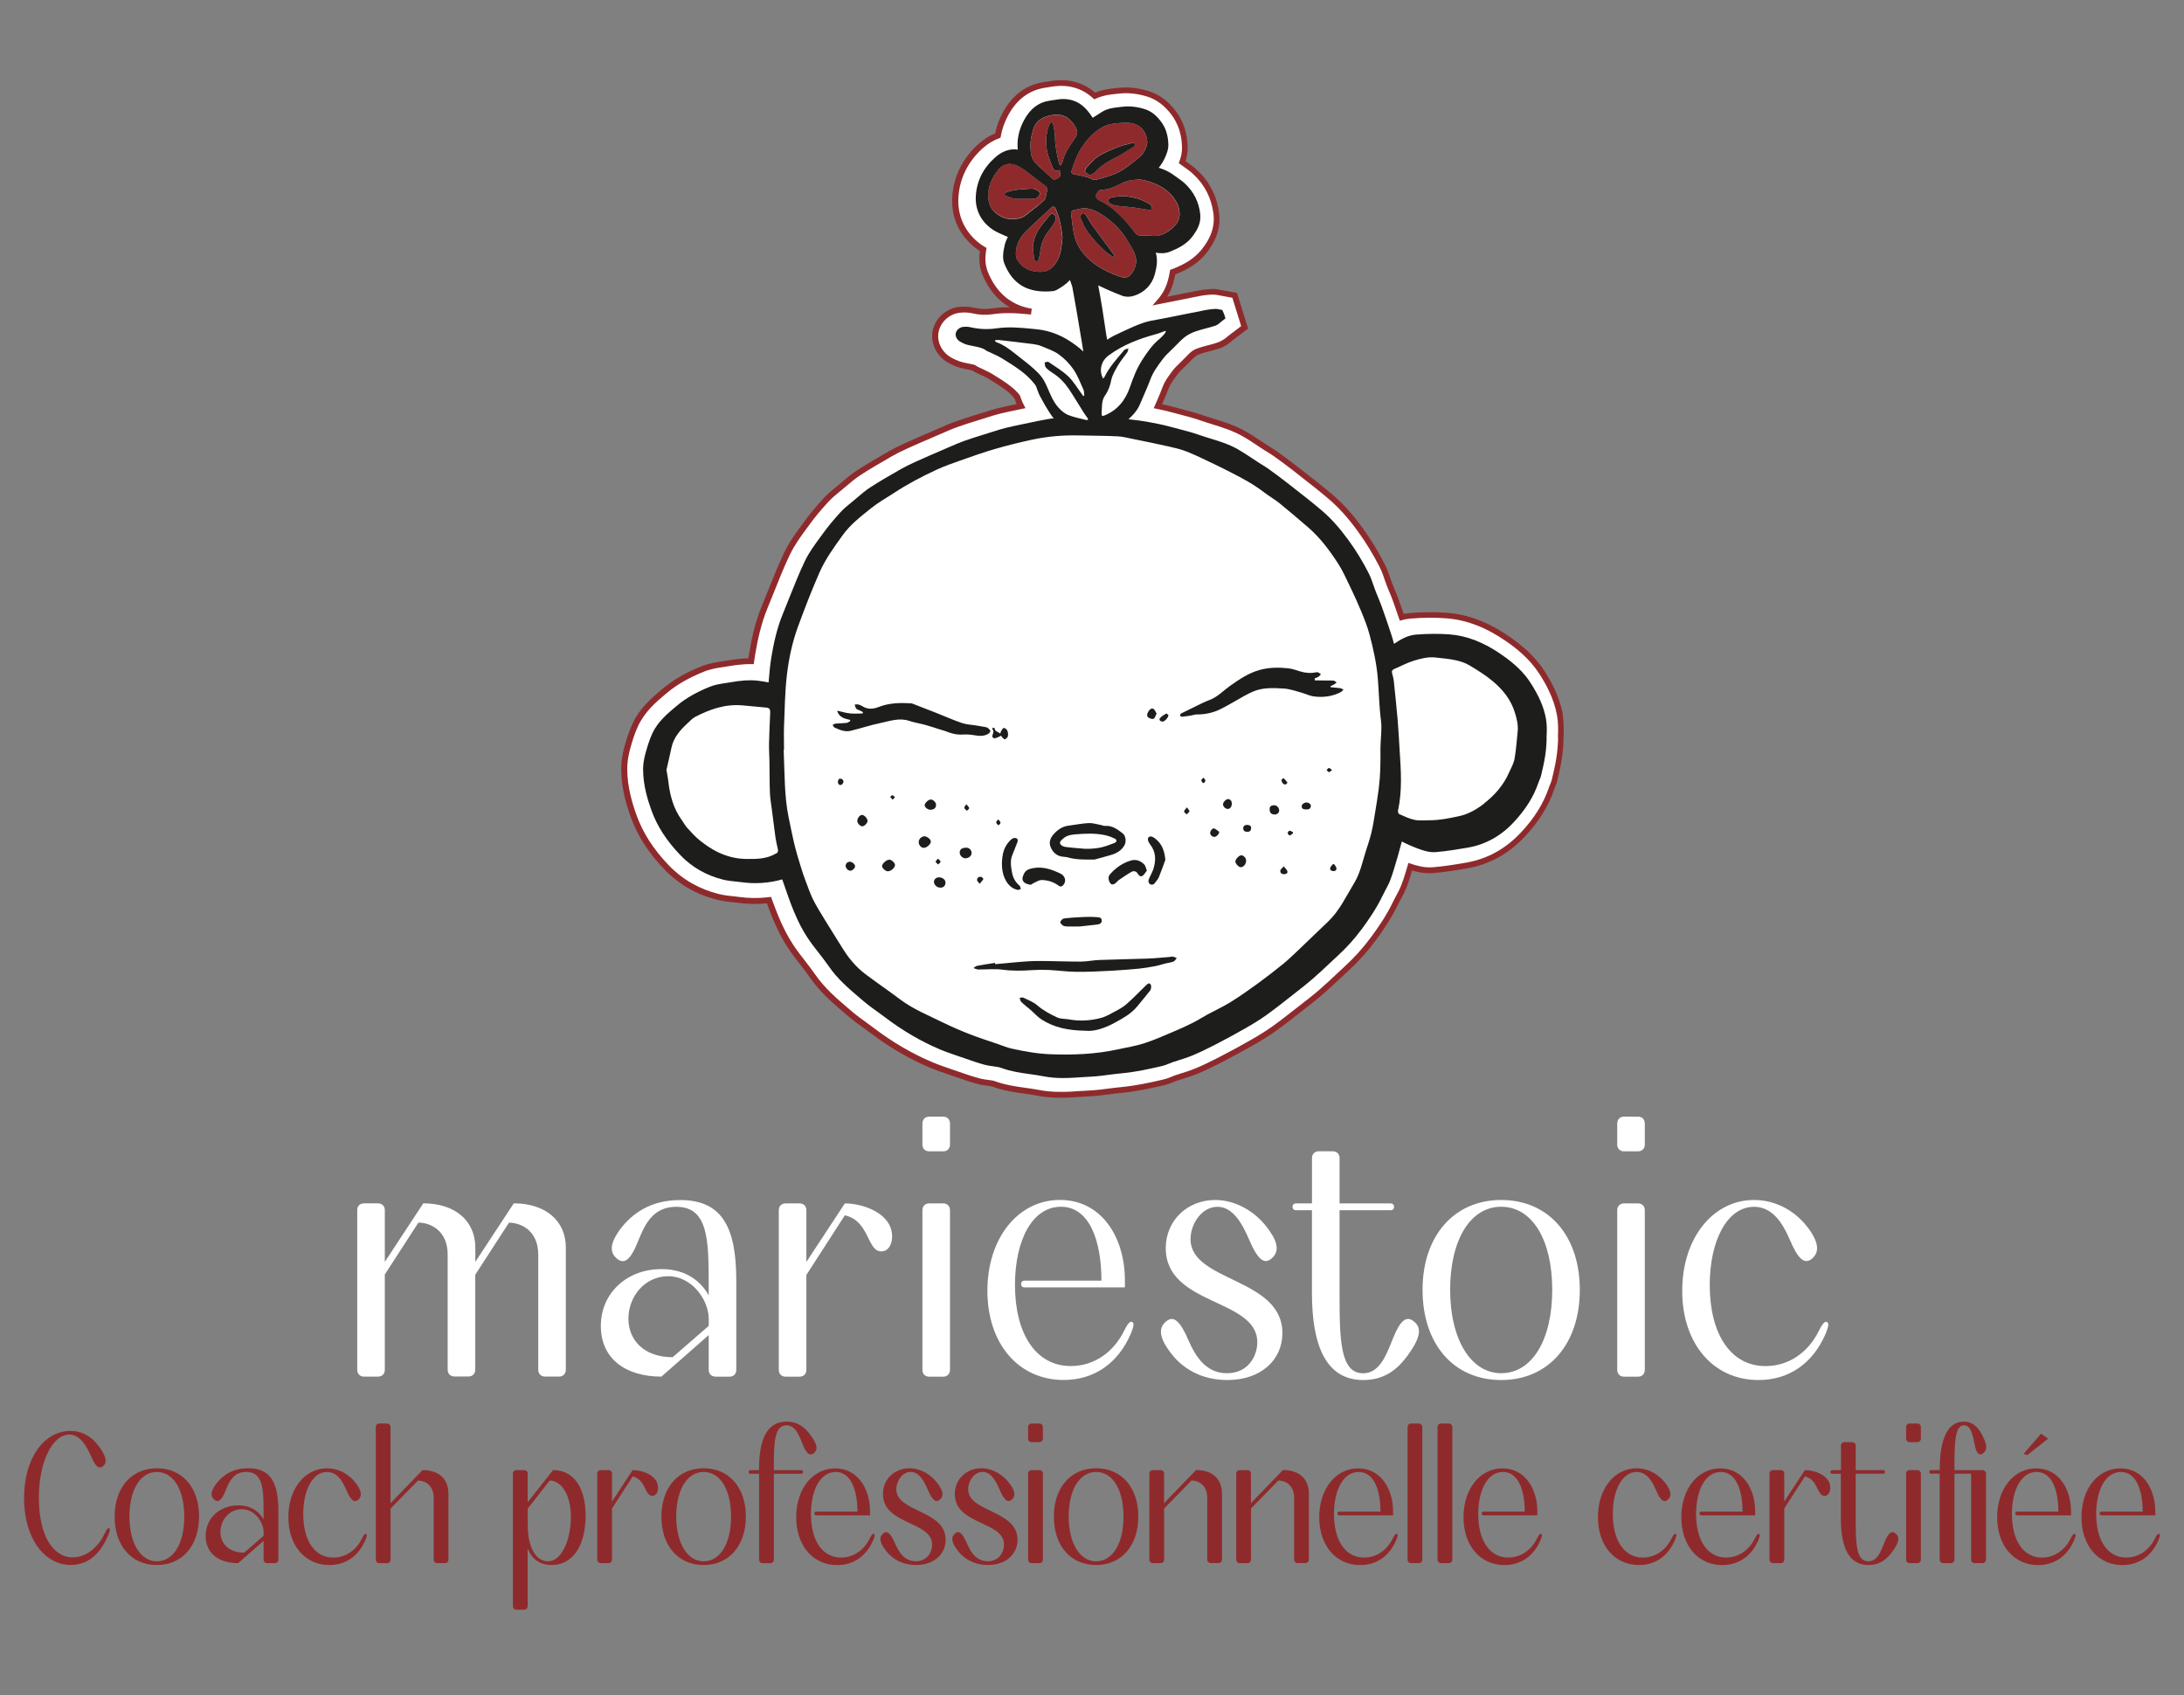 <?xml version="1.0" encoding="UTF-8"?>
<svg id="uuid-2bc6afc4-3183-4754-a06e-7fc21fb314aa" data-name="Calque_1" xmlns="http://www.w3.org/2000/svg" viewBox="0 0 371.35 288.21">
  <rect x="0" y="0" width="371.35" height="288.21" fill="#808080" stroke="none"/>
  <path id="uuid-72984743-8bfd-42d2-82d1-e3dd2fea655f" data-name="F_BLANC" d="M180.4,186.15c-1.46,0-2.76-.12-3.97-.36-.66-.13-1.37-.23-2.13-.33-1.66-.23-3.54-.49-5.46-1.2-.1-.03-.46-.08-.72-.11-.52-.07-1.16-.15-1.86-.34-1.2-.33-2.33-.72-3.42-1.1l-1.34-.46c-1.02-.35-2.08-.71-3.16-1.16-3.43-1.44-6.78-3.4-9.97-5.81-.39-.3-.8-.59-1.2-.88-.87-.62-1.76-1.27-2.65-2.03l-.57-.49c-1.93-1.64-4.12-3.51-5.84-6.01-.46-.67-.98-1.34-1.53-2.05-.71-.91-1.45-1.86-2.14-2.92-.91-1.39-1.74-2.98-2.53-4.87-.41-.99-.78-1.98-1.13-2.95-.79.1-1.59.15-2.4.15-.97,0-1.96-.07-2.94-.21-.28-.04-.56-.07-.84-.1-.73-.07-1.57-.16-2.47-.38-3.44-.85-6.4-2.55-8.79-5.04-2.65-2.77-4.48-5.61-5.58-8.68-.75-2.08-1.61-4.88-1.61-8.07,0-1.08.16-2.24.49-3.45.32-1.19.72-2.58,1.35-3.94,1.23-2.66,3.27-4.37,4.92-5.75l.17-.14c1.73-1.45,3.76-2.62,6.4-3.68,1.2-.48,2.36-.66,3.3-.8.23-.03.46-.07.69-.11,1.03-.18,1.96-.3,2.84-.37.39-.03.79-.04,1.18-.04.07,0,.14,0,.21,0,.05-.4.11-.8.18-1.21.4-2.38.97-5.2,2.14-8.03.37-.91.74-1.82,1.1-2.73.82-2.06,1.67-4.2,2.67-6.29.84-1.77,1.97-3.3,2.96-4.64l.51-.69c.87-1.2,1.87-2.4,3.12-3.78.7-.77,1.43-1.37,2.08-1.89l.4-.33c.2-.17.41-.34.61-.52.74-.63,1.58-1.35,2.56-1.99,1.63-1.06,3.29-2.02,4.91-2.94l.32-.19c.83-.47,1.74-.93,2.86-1.44,1.53-.69,3.07-1.35,4.6-2.02l1.12-.49c.88-.39,1.79-.79,2.79-1.14,1.2-.43,2.4-.8,3.56-1.16l1.52-.48c.67-.21,1.36-.43,2.12-.62.93-.23,1.88-.43,2.82-.63l.93-.2c-.29-.54-.46-1.05-.59-1.42-.02-.06-.04-.11-.06-.17-.42-.5-.92-.99-1.46-1.4-.94-.73-2.03-1.41-3.15-2.09-.32-.19-.75-.39-1.21-.61-.19-.09-.38-.17-.56-.26-.38-.14-.72-.33-1.05-.57-.17-.06-.55-.13-.84-.19-.42-.08-.85-.17-1.26-.27-.85-.22-1.51-.58-1.95-.82-1.89-1.03-3.15-3.46-2.1-5.82.67-1.51,2.16-2.59,3.81-2.75.26-.03.53-.04.8-.04.51,0,1,.05,1.46.16.69.16,1.34.24,2,.24.41,0,.83-.03,1.25-.09.88-.13,1.78-.19,2.77-.19,1.35,0,2.63.12,3.87.24-3.65-.6-6.34-2.84-7.84-6.55-.58-1.44-.5-2.88-.31-4.01-.38-.22-.77-.48-1.16-.79-2.51-2.03-3.79-4.9-3.59-8.09.21-3.4,1.73-6.43,4.4-8.78.97-.85,1.94-1.38,2.82-1.69.22-1.21.63-2.39,1.23-3.53,1.56-2.98,3.88-4.7,6.88-5.11.16-.02.32-.05.49-.08.6-.1,1.35-.22,2.22-.22.19,0,.39,0,.59.02,1.41.09,3.32.57,5.09,2.18,1.32-.6,2.58-.73,3.48-.82l.47-.05c.44-.05.88-.08,1.33-.08,1.18,0,2.42.19,3.67.57,1.73.52,3.19,1.59,4.45,3.27,1.23,1.62,1.87,3.6,1.91,5.87.02.96-.19,1.79-.45,2.52.02.01.35.25.5.36.5.35,1.13.79,1.74,1.36,2.02,1.9,3.22,4.27,3.56,7.04.36,2.99-1.13,5.09-1.77,5.98-1.49,2.08-3.51,3.1-5.29,3.82-.12.05-.24.09-.36.13-.1.61-.23,1.12-.32,1.48-.34,1.31-.95,2.46-1.78,3.42,2.22-.45,4.45-.89,6.68-1.33.7-.14,1.35-.19,1.87-.23h.16s.21-.01.21-.01c.58,0,1.04.11,1.27.16l2.45.44.8,2.59.9,2.86-2.39,1.81-.02.03c-.37.33-1.06.93-2.12,1.28-.57.19-1.16.35-1.74.5-.53.14-1.04.28-1.46.43-.52.18-.8.37-.89.44-.34.26-.74.66-1.16,1.1l-.47.48-.48.47c-.41.4-.79.77-1.02,1.08-.66.88-1.35,1.79-1.65,2.62-.34.94-.73,1.81-1.1,2.66l-.23.53c.08.02.16.03.24.05.8.16,1.66.37,2.72.66.35.09.7.19,1.05.28,1.16.3,2.36.61,3.59,1.05.6.21,1.21.4,1.81.58,1.62.49,3.46,1.06,5.24,2.07.95.54,1.82,1.12,2.66,1.68.35.24.71.47,1.07.7.16.1.32.2.48.3.44.27.88.54,1.29.84,1,.72,2.18,1.59,3.33,2.49l1.16.9c1.58,1.23,3.22,2.51,4.8,3.87,1.71,1.47,3.28,3.21,4.94,5.48,1.41,1.93,2.68,4,3.76,6.15.43.86.71,1.68.96,2.41.1.29.2.59.31.87.13.33.26.64.39.96.23.56.47,1.12.67,1.69.32.9.65,1.85.99,2.86.46-.12.95-.21,1.47-.25,1.19-.09,2.35-.14,3.46-.14.92,0,1.83.03,2.69.1,3.56.27,6.99,1.59,10.51,4.05,1.6,1.12,3.92,2.91,5.63,5.52,1.08,1.66,2.58,4.21,3.14,7.35.24,1.36.2,2.62.17,3.73v.5c-.04,1.07-.14,2.17-.31,3.25-.2,1.22-.47,2.39-.71,3.41-.14.58-.33,1.04-.47,1.35l-.07.16c-.92,2.78-2.53,5.38-4.91,7.92-2.67,2.85-5.89,4.62-9.56,5.24-1.63.28-3.67.63-5.71.79-.2.02-.39.02-.58.02-1.26,0-2.38-.31-3.27-.62-.3,1.02-.61,2.07-1.01,3.14-.31.84-.69,1.54-1.03,2.16-.14.26-.28.52-.41.78-1.17,2.46-2.66,4.59-3.82,6.17-1.36,1.84-2.87,3.53-4.52,5.03-.52.47-1.03.96-1.55,1.44-.88.82-1.78,1.67-2.73,2.5-1.06.92-2.14,1.77-3.19,2.58l-1.41,1.11c-1.13.89-2.3,1.81-3.54,2.68-1.09.77-2.3,1.53-3.82,2.4-1.66.95-3.41,1.89-5.34,2.89-1.53.79-2.81,1.4-4.02,1.89-.86.35-1.71.62-2.45.85-.36.11-.72.22-1.07.35-.12.04-.23.09-.34.14-.4.17-.95.4-1.62.56-2.32.54-4.8,1.09-7.37,1.33-.65.06-1.29.14-1.94.23-1.04.14-2.12.27-3.26.34-.48.03-.96.06-1.45.09-1.13.08-2.3.15-3.52.15Z" fill="#fff"/>
  <g>
    <path d="M265.74,121.5c-.58-3.22-2.11-5.84-3.21-7.53-1.75-2.68-4.12-4.51-5.76-5.65-3.59-2.51-7.11-3.87-10.76-4.14-1.95-.15-4.03-.13-6.23.04-.37.03-.74.08-1.11.16-.29-.85-.57-1.66-.85-2.44-.21-.58-.44-1.15-.68-1.71l-.06-.14c-.11-.27-.22-.54-.33-.81-.09-.24-.18-.49-.26-.74l-.04-.12c-.24-.7-.54-1.58-.99-2.47-1.1-2.18-2.38-4.28-3.8-6.23-1.69-2.31-3.28-4.07-5.02-5.56-1.59-1.36-3.22-2.64-4.82-3.88l-1.16-.9c-1.13-.89-2.28-1.73-3.34-2.5-.43-.31-.87-.59-1.32-.87-.16-.1-.31-.19-.47-.29-.36-.23-.71-.46-1.06-.7-.85-.56-1.72-1.14-2.69-1.69-1.83-1.04-3.69-1.61-5.34-2.12l-.1-.03c-.57-.17-1.13-.35-1.69-.54-1.25-.44-2.46-.76-3.63-1.06l-1.04-.28c-.91-.25-1.68-.43-2.38-.59.37-.84.75-1.71,1.09-2.65.28-.75.94-1.63,1.58-2.49.21-.28.6-.66.97-1.02l.97-.97c.41-.41.79-.8,1.09-1.03.06-.04.29-.2.76-.37.41-.15.91-.28,1.43-.41.59-.16,1.19-.32,1.77-.51,1.16-.38,1.9-1.03,2.29-1.38l2.67-2.02-1.9-6.07-2.72-.49c-.2-.05-.72-.18-1.4-.18l-.4.02c-.54.04-1.21.09-1.93.23-1.8.35-3.61.71-5.41,1.07.49-.78.85-1.63,1.09-2.55.08-.3.19-.72.28-1.23.03-.01.07-.03.1-.04,1.85-.75,3.94-1.81,5.5-4,.67-.94,2.25-3.15,1.86-6.33-.35-2.9-1.6-5.37-3.72-7.35-.63-.6-1.28-1.04-1.79-1.4l-.2-.14c.25-.81.37-1.58.36-2.34-.04-2.38-.72-4.45-2.01-6.16-1.33-1.76-2.87-2.89-4.71-3.44-1.8-.54-3.57-.72-5.21-.51l-.47.05c-.83.09-2.05.21-3.33.74-1.85-1.57-3.81-2.01-5.15-2.1-1.12-.07-2.13.08-3,.22l-.39.06c-3.17.44-5.61,2.25-7.25,5.37-.57,1.09-.98,2.23-1.22,3.4-.96.38-1.87.95-2.72,1.69-2.77,2.44-4.35,5.59-4.57,9.12-.21,3.35,1.13,6.37,3.77,8.51.29.23.6.45.93.66-.2,1.5-.07,2.79.4,3.94,1.03,2.55,2.62,4.45,4.69,5.63-1.08-.02-2.11.05-3.09.2-1.03.15-2.02.11-3.07-.14-.76-.17-1.6-.21-2.42-.13-1.82.18-3.47,1.37-4.21,3.04-1.17,2.62.26,5.34,2.31,6.46.46.25,1.16.63,2.06.87.43.11.86.2,1.3.28.23.04.53.1.7.15.34.24.7.43,1.06.57l.58.27c.44.21.86.4,1.15.58,1.11.67,2.18,1.34,3.1,2.06.51.39.98.85,1.35,1.35.09.25.19.56.34.9l-.31.06c-.95.2-1.9.4-2.84.63-.78.19-1.51.43-2.15.63l-1.54.48c-1.16.36-2.35.73-3.56,1.16-1.02.36-1.93.77-2.82,1.16l-1.19.52c-1.52.65-3.04,1.31-4.54,1.99-1.14.51-2.06.98-2.9,1.46l-.32.19c-1.53.88-3.27,1.88-4.93,2.96-1.01.66-1.86,1.38-2.61,2.02-.2.17-.4.35-.61.51l-.4.33c-.66.54-1.41,1.15-2.14,1.94-1.27,1.4-2.28,2.61-3.16,3.82l-.51.69c-1.01,1.36-2.14,2.91-3.01,4.72-1,2.11-1.85,4.25-2.69,6.34-.36.9-.72,1.81-1.09,2.7-1.19,2.88-1.77,5.73-2.17,8.13-.04.27-.09.53-.12.79-.33,0-.66.02-.99.04-.89.06-1.83.19-2.89.37-.22.04-.45.07-.68.11-.96.15-2.16.33-3.42.83-2.69,1.08-4.76,2.27-6.54,3.76l-.17.14c-1.68,1.41-3.78,3.16-5.05,5.92-.65,1.4-1.05,2.81-1.38,4.02-.34,1.25-.51,2.45-.51,3.58,0,3.26.88,6.12,1.64,8.24,1.13,3.14,2.99,6.04,5.69,8.86,2.46,2.56,5.49,4.31,9.03,5.18.94.23,1.79.32,2.54.4.27.03.54.05.81.09,1.72.24,3.42.28,5.07.11.36,1,.68,1.83,1,2.61.8,1.91,1.64,3.53,2.57,4.95.72,1.1,1.49,2.08,2.17,2.95.55.7,1.07,1.37,1.52,2.03,1.75,2.56,3.97,4.44,5.92,6.1l.57.49c.91.78,1.81,1.43,2.68,2.05l.14.1c.35.26.71.51,1.05.77,3.22,2.44,6.61,4.42,10.08,5.88,1.08.45,2.13.81,3.19,1.17l1.34.46c1.04.36,2.22.78,3.45,1.11.72.2,1.38.28,1.93.36.23.03.54.07.61.09,1.97.74,3.88,1,5.57,1.23.74.1,1.44.2,2.09.33,1.25.25,2.58.37,4.07.37,1.21,0,2.37-.08,3.55-.16h.17c.42-.04.85-.07,1.27-.09,1.19-.06,2.31-.21,3.31-.34.64-.08,1.27-.17,1.91-.22,2.61-.24,5.11-.79,7.44-1.34.71-.17,1.29-.41,1.77-.62.08-.03.15-.07.23-.09.3-.1.6-.2.9-.29l.17-.05c.76-.24,1.61-.5,2.49-.86,1.22-.5,2.51-1.11,4.06-1.91,1.95-1.01,3.7-1.96,5.36-2.9,1.54-.87,2.76-1.64,3.87-2.42,1.24-.88,2.41-1.79,3.56-2.7l1.41-1.1c1.05-.82,2.14-1.66,3.21-2.6.96-.83,1.87-1.69,2.75-2.51l.09-.08c.48-.45.96-.91,1.45-1.35,1.66-1.52,3.2-3.23,4.58-5.1,1.18-1.59,2.68-3.75,3.87-6.25.11-.22.22-.44.34-.65l.06-.1c.33-.6.73-1.35,1.06-2.23.34-.92.62-1.82.87-2.68.91.28,2.2.56,3.56.45,2.06-.17,4.1-.51,5.76-.8,3.78-.65,7.1-2.46,9.84-5.4,2.43-2.59,4.07-5.24,5.01-8.07l.06-.15c.13-.3.34-.8.49-1.43.25-1.03.52-2.2.72-3.45.18-1.09.28-2.21.31-3.31v-.5c.05-1.13.09-2.42-.16-3.83ZM264.92,125.31v.5c-.04,1.06-.14,2.13-.31,3.18-.19,1.21-.47,2.36-.71,3.38-.13.54-.32.98-.44,1.27l-.08.19c-.9,2.72-2.47,5.25-4.8,7.73-2.6,2.77-5.72,4.48-9.3,5.1-1.62.28-3.63.62-5.65.78-1.45.12-2.81-.28-3.65-.57l-.5-.17-.15.51c-.28.98-.6,2.03-1,3.1-.3.81-.67,1.5-1,2.1l-.06.1c-.12.23-.25.46-.36.7-1.15,2.43-2.62,4.53-3.77,6.09-1.34,1.82-2.84,3.48-4.45,4.96-.49.45-.98.9-1.46,1.36l-.09.08c-.87.82-1.77,1.67-2.72,2.49-1.05.92-2.13,1.75-3.17,2.56l-1.44,1.12c-1.12.88-2.28,1.79-3.5,2.65-1.07.76-2.28,1.52-3.78,2.37-1.64.94-3.38,1.88-5.32,2.88-1.53.79-2.79,1.39-3.98,1.88-.83.34-1.67.61-2.42.84l-.16.05c-.31.1-.62.19-.92.3-.11.04-.21.08-.37.15-.38.16-.91.38-1.54.53-2.3.54-4.76,1.08-7.3,1.31-.65.06-1.3.14-1.96.23-.97.13-2.08.27-3.23.33-.43.02-.86.05-1.28.08h-.22c-1.1.09-2.25.16-3.43.16-1.42,0-2.69-.11-3.87-.35-.67-.13-1.39-.23-2.16-.34-1.63-.22-3.48-.48-5.38-1.19-.12-.04-.35-.07-.83-.13-.5-.07-1.12-.15-1.77-.33-1.2-.33-2.36-.73-3.39-1.09l-1.39-.48c-1-.34-2.04-.7-3.09-1.14-3.39-1.43-6.71-3.36-9.86-5.75-.35-.27-.71-.53-1.07-.79l-.14-.1c-.86-.62-1.74-1.26-2.62-2l-.57-.49c-1.91-1.62-4.07-3.46-5.75-5.91-.47-.68-.99-1.36-1.55-2.08-.67-.85-1.42-1.82-2.12-2.88-.9-1.37-1.71-2.94-2.48-4.79-.35-.85-.71-1.78-1.12-2.93l-.13-.38-.4.05c-1.68.21-3.44.19-5.21-.06-.28-.04-.57-.07-.85-.1-.71-.07-1.52-.15-2.4-.37-3.35-.83-6.23-2.48-8.55-4.9-2.6-2.72-4.39-5.5-5.47-8.51-.73-2.05-1.58-4.79-1.58-7.9,0-1.04.16-2.15.48-3.32.32-1.17.71-2.53,1.33-3.87,1.18-2.55,3.18-4.23,4.79-5.57l.17-.14c1.69-1.41,3.68-2.56,6.27-3.6,1.14-.46,2.28-.63,3.19-.77.23-.04.47-.07.7-.11,1.02-.18,1.93-.3,2.78-.36.38-.03.76-.04,1.15-.04h.65s.06-.43.06-.43c.05-.39.11-.79.18-1.19.4-2.35.96-5.14,2.11-7.92.37-.9.73-1.81,1.11-2.75.82-2.05,1.66-4.17,2.65-6.25.82-1.72,1.93-3.23,2.91-4.56l.51-.69c.86-1.18,1.84-2.37,3.09-3.73.68-.74,1.4-1.33,2.03-1.84l.4-.33c.21-.17.41-.35.62-.52.73-.62,1.56-1.33,2.51-1.95,1.63-1.06,3.28-2.01,4.88-2.93l.32-.19c.81-.47,1.71-.92,2.82-1.42,1.5-.68,3.01-1.33,4.6-2.01l1.13-.49c.87-.38,1.77-.78,2.75-1.13,1.18-.42,2.37-.79,3.54-1.15l1.52-.48c.66-.21,1.34-.43,2.09-.61.93-.23,1.87-.43,2.8-.62l1.58-.33-.31-.59c-.27-.51-.44-1-.59-1.42l-.12-.26c-.44-.53-.97-1.04-1.54-1.48-.96-.75-2.06-1.43-3.19-2.12-.34-.21-.78-.41-1.3-.66l-.55-.26c-.34-.13-.64-.29-.93-.5l-.13-.07c-.18-.06-.59-.14-.91-.2-.41-.08-.82-.16-1.23-.27-.79-.21-1.42-.55-1.84-.78-1.66-.9-2.81-3.08-1.88-5.17.6-1.35,1.93-2.31,3.4-2.45.71-.07,1.45-.04,2.1.11,1.17.27,2.29.32,3.44.15.85-.13,1.73-.19,2.69-.19,1.29,0,2.49.11,3.82.24l.13-.99c-3.51-.58-6.02-2.68-7.46-6.25-.44-1.08-.53-2.27-.28-3.74l.06-.34-.3-.17c-.4-.23-.76-.48-1.09-.75-2.38-1.93-3.59-4.65-3.4-7.67.2-3.26,1.66-6.18,4.23-8.44.83-.72,1.72-1.26,2.66-1.6l.27-.1.05-.29c.21-1.16.61-2.3,1.18-3.39,1.48-2.83,3.67-4.46,6.5-4.85l.5-.08c.71-.12,1.67-.27,2.69-.19,1.25.08,3.09.5,4.79,2.05l.24.22.3-.14c1.24-.56,2.45-.69,3.33-.78l.47-.05c1.52-.19,3.14-.03,4.8.47,1.62.49,3,1.5,4.2,3.09,1.16,1.54,1.77,3.41,1.81,5.57.01.76-.12,1.51-.42,2.34l-.13.35.81.58c.49.34,1.1.77,1.68,1.31,1.94,1.81,3.08,4.08,3.41,6.74.34,2.8-1.08,4.78-1.69,5.63-1.41,1.98-3.35,2.96-5.07,3.65-.11.04-.22.09-.33.12l-.28.1-.05.3c-.09.6-.22,1.1-.31,1.43-.32,1.22-.88,2.31-1.68,3.22l-.96,1.11,1.43-.29c2.22-.45,4.45-.89,6.67-1.33.67-.13,1.3-.18,1.81-.22h.33c.49-.01.87.07,1.19.14l2.15.39,1.5,4.82-2.16,1.64c-.34.3-.98.86-1.95,1.18-.56.19-1.14.34-1.72.49-.55.15-1.06.28-1.5.44-.57.2-.89.41-1.03.51-.36.27-.77.69-1.21,1.15l-.94.94c-.4.39-.81.79-1.08,1.14-.68.91-1.39,1.84-1.72,2.74-.34.93-.72,1.79-1.08,2.63l-.48,1.1.84.17c.78.16,1.64.37,2.69.65l1.05.28c1.15.3,2.34.61,3.55,1.04.57.2,1.15.38,1.73.56l.11.04c1.59.49,3.4,1.04,5.13,2.02.94.53,1.8,1.1,2.63,1.66.36.24.71.47,1.08.71.16.1.32.2.49.3.43.26.85.53,1.26.82,1.06.76,2.19,1.59,3.31,2.47l1.17.92c1.57,1.23,3.2,2.49,4.77,3.84,1.68,1.44,3.22,3.15,4.86,5.4,1.39,1.9,2.64,3.95,3.72,6.08.42.83.69,1.63.93,2.34l.04.12c.09.26.18.52.28.77.11.28.22.56.34.84l.06.14c.23.55.46,1.1.66,1.66.32.9.65,1.84.99,2.85l.15.44.45-.12c.45-.12.92-.2,1.38-.24,2.15-.17,4.18-.19,6.08-.04,3.46.26,6.82,1.56,10.26,3.96,1.57,1.1,3.84,2.84,5.49,5.38,1.06,1.62,2.52,4.12,3.07,7.16.23,1.31.2,2.54.16,3.63Z" fill="#8f2a2c"/>
    <path d="M199.47,38.66c.52-.47.97-1.06,1.05-1.84.15-1.43-.43-2.62-1.32-3.61-1.18-1.33-2.75-2.09-4.47-2.52-.42-.1-.86-.2-1.29-.16-.89.07-1.73.12-2.62.57-1.12.57-2.33,1.18-3.69,1.18-.32,0-.89.69-.84,1.12.02.23.3.52.54.63,1.74.81,3.12,2.08,4.41,3.44.62.65,1.12,1.42,1.7,2.1.17.2.44.41.68.45.52.07,1.05.02,1.57.02v.03c.16,0,.33-.02.49,0,1.53.26,2.72-.45,3.77-1.41ZM195.39,35.69c-.87-.12-1.74-.31-2.62-.42-.91-.12-1.83-.15-2.74-.28-.45-.06-.91-.21-1.31-.41-.16-.08-.28-.44-.24-.64.03-.16.31-.35.5-.39.62-.11,1.26-.16,1.67-.21,1.85.01,3.35.47,4.74,1.3.12.07.27.16.33.28.1.2.14.42.21.64-.18.05-.37.15-.54.13Z" fill="#8f2a2c"/>
    <path d="M190.73,39.49c-1.09-1.36-2.43-2.49-3.96-3.35-.64-.36-1.4-.65-2.12-.72-.71-.07-1.46.17-2.18.33-.15.03-.38.33-.36.47.18,1.38.28,2.79.65,4.12.63,2.29,2.25,3.87,4.22,5.1.65.41,1.36.74,2.06,1.05.58.26,1.19.49,1.81.66.5.14.97,0,1.34-.4.65-.69.95-1.52,1.04-2.51-.19-.57-.29-1.19-.57-1.71-.58-1.05-1.18-2.12-1.93-3.05ZM189.33,43.71c-.43-.29-.91-.52-1.28-.87-1.25-1.15-2.4-2.4-3.36-3.81-.39-.58-.63-1.26-.91-1.9-.07-.15-.06-.37,0-.53.05-.15.21-.32.35-.35.13-.03.36.08.44.2.37.55.68,1.15,1.06,1.7.59.85,1.21,1.66,1.82,2.49.69.94,1.38,1.89,2.07,2.83l-.19.24Z" fill="#8f2a2c"/>
    <path d="M182.79,29.67c.7.1,1.4.27,2.09.45.48.13,1,.55,1.4.45,1.38-.35,2.79-.72,4.03-1.37,1.26-.66,2.38-1.62,3.48-2.55.74-.63,1.17-1.51,1.29-2.45-.02-.2-.02-.34-.05-.49-.29-1.77-1.5-2.82-3.4-2.85-.92-.01-1.84.08-2.75.23-.53.09-1.08.3-1.55.58-1.31.77-2.34,1.83-3.21,3.09-.88,1.29-1.45,2.7-1.9,4.17-.15.5.06.67.56.74ZM184.77,28.44c.62-.65,1.21-1.38,1.95-1.86.94-.61,2-1.06,3.04-1.47.86-.34,1.78-.56,2.68-.8.19-.05.42.05.63.08-.11.2-.16.47-.33.57-1.04.65-2.09,1.29-3.17,1.87-1.22.64-2.41,1.29-3.33,2.36-.22.25-.58.38-.94.59-.32-.23-.68-.37-.83-.63-.08-.14.11-.54.28-.72Z" fill="#8f2a2c"/>
    <path d="M176.45,34.98c.35-.28.69-.58,1.03-.88.47-.4.33-1.01.52-1.5.22-.57-.01-.87-.44-1.17-.64-.46-1.25-.96-1.89-1.43-.7-.52-1.36-1.08-2.11-1.52-1.66-.96-2.87-.82-3.86.44-1.22,1.56-1.99,3.26-1.58,5.32.16.77.51,1.45,1.09,1.88.86.65,1.84,1.18,2.95,1.07.91.04,1.69-.16,2.36-.73.62-.52,1.28-.99,1.92-1.5ZM173.39,33.8c-.83.07-1.57-.2-2.3-.52-.13-.06-.22-.2-.33-.3.12-.1.22-.23.35-.28,1.39-.54,2.87-.52,4.32-.63.36-.03.77.19,1.11.38.16.09.36.44.3.56-.13.27-.37.52-.63.67-.2.11-.49.06-.74.08,0,0,0,.01,0,.02-.69,0-1.38-.05-2.06.01Z" fill="#8f2a2c"/>
    <path d="M178.49,35.54c-.09.09-.18.18-.28.26-1.25,1.17-2.54,2.32-3.76,3.53-1.13,1.12-1.83,2.47-1.72,4.12.02.32.18.66.36.94.85,1.28,2.08,1.76,3.6,1.85,1.4.08,2.23-.57,2.91-1.65.82-1.3.86-2.77,1.04-4.18-.15-1.63-.46-3.18-1.07-4.67-.3-.73-.57-.76-1.09-.19ZM179.42,37.59c-.3.51-.6,1.04-.98,1.49-.91,1.09-1.42,2.32-1.57,3.73-.05.5-.18.99-.32,1.48-.02.08-.3.17-.4.12-.14-.07-.28-.25-.31-.4-.09-.62-.14-1.25-.22-2.03.12-1.36.64-2.72,1.64-3.88.36-.42.69-.88,1.05-1.31.21-.25.39-.64.83-.36.36.23.51.78.28,1.16Z" fill="#8f2a2c"/>
    <path d="M179.03,30.47c.08.07.28.09.4.04.89-.32,1.03-.63.73-1.6-.61.22-.96.11-1.17-.42-.46-1.17-.97-2.31-1.07-3.61-.1-1.33.02-2.6.55-3.82.06-.13.22-.21.33-.31.09.12.25.22.27.35.13.75.31,1.5.32,2.25,0,1.52.34,2.98.69,4.44.03.11.13.2.25.37.12-.18.24-.3.28-.44.36-1.55,1.22-2.86,2.12-4.12.52-.73.57-1.26.08-2.07-.89-1.45-1.99-2.22-3.73-1.98-1.68.23-2.97.94-3.46,2.65-.24.86-.45,1.77-.42,2.66.03,1.01.1,2.11.89,2.9.95.94,1.95,1.83,2.94,2.72Z" fill="#8f2a2c"/>
  </g>
  <g>
    <path d="M262.86,122.18c-.35-1.95-1.2-3.92-2.68-6.18-1.08-1.66-2.56-3.1-4.8-4.66-3.04-2.13-5.97-3.27-8.94-3.49-1.75-.13-3.66-.12-5.69.04-1.46.12-2.66.86-3.72,1.57-.01-.04-.02-.09-.04-.14-.13-.48-.26-.96-.42-1.43-.58-1.78-1.12-3.34-1.63-4.77-.19-.52-.4-1.03-.61-1.54-.14-.35-.29-.69-.42-1.04-.13-.33-.24-.67-.36-1-.23-.66-.46-1.35-.79-2.01-1.01-2.01-2.19-3.94-3.5-5.73-1.52-2.08-2.94-3.66-4.46-4.96-1.54-1.32-3.15-2.58-4.72-3.8l-1.16-.91c-1.12-.88-2.27-1.72-3.24-2.42-.35-.25-.72-.48-1.1-.71-.18-.11-.36-.22-.54-.34-.37-.24-.74-.48-1.11-.73-.8-.53-1.63-1.08-2.49-1.57-1.48-.84-3.07-1.33-4.61-1.8-.66-.2-1.31-.4-1.96-.63-1.1-.39-2.24-.69-3.34-.97-.36-.09-.73-.19-1.09-.29-1-.27-1.78-.46-2.53-.61-1.2-.24-2.18-.42-3.1-.55-.64-.09-1.29-.17-1.94-.24.61-.52,1.11-1.08,1.52-1.71.29-.45.48-.92.67-1.37l.52-1.21c.35-.8.71-1.62,1.02-2.47.47-1.29,1.31-2.4,2.12-3.48.38-.51.85-.97,1.36-1.45l.9-.89c.51-.53,1-1.02,1.53-1.43.47-.36,1.09-.67,1.78-.92.55-.19,1.12-.34,1.72-.5.53-.14,1.06-.28,1.58-.45.43-.14.75-.42,1-.64.07-.06.15-.13.22-.19l.56-.42-.21-.67-.33-.77-.59-.11c-.15-.04-.37-.09-.66-.07-.49.04-.99.08-1.51.18-2.4.47-4.8.95-7.21,1.43l-.24.05c-.27.06-.55.1-.83.15-.74.13-1.5.27-2.25.51-1.19.39-2.29.89-3.5,1.46l-.49.23c-.77.35-1.56.71-2.29,1.23-.06-.29-.12-.57-.16-.85-.12-.75-.23-1.5-.34-2.25-.11-.74-.22-1.49-.34-2.23-.23-1.39-.44-2.65-.69-3.92.03.01.05.03.08.04,1.27.62,2.61,1.2,3.99,1.73.57.22,1.31.23,1.97.02,1.82-.55,3.13-1.91,3.6-3.72.31-1.19.52-2.44.15-3.62.7.11,1.54.19,2.46-.19,1.33-.54,2.83-1.24,3.89-2.72.68-.96,1.4-2.12,1.2-3.73-.24-2.01-1.11-3.73-2.58-5.1-.44-.41-.92-.75-1.38-1.07-.17-.12-.35-.24-.52-.37-.74-.55-1.59-.96-2.57-1.26.47-.57.86-1.22,1.17-1.96.25-.59.48-1.24.47-1.91-.03-1.6-.44-2.91-1.26-3.99-.54-.71-1.41-1.71-2.83-2.13-1.32-.4-2.53-.52-3.69-.38-.18.02-.35.04-.53.06-.97.1-2.06.21-3.07.87-.49.32-.99.64-1.48.95-.21-.32-.41-.59-.6-.85-1.09-1.46-2.41-2.22-4.02-2.33-.75-.05-1.43.06-2.08.17-.19.03-.38.06-.56.09-1.95.27-3.41,1.39-4.48,3.43-.83,1.58-1.17,3.21-1.01,4.9-1.31-.2-2.61.24-3.8,1.29-2.05,1.8-3.17,4.01-3.33,6.58-.13,2.15.7,4.02,2.41,5.4.67.54,1.44.88,2.19,1.21.18.08.36.16.54.24.1.05.21.08.31.11-.21.42-.42.88-.54,1.4-.21.96-.47,2.15-.05,3.17,1.44,3.56,4.05,5.05,8.23,4.66.23-.02.46-.1.7-.23.7-.39,1.51-.9,2.22-1.66.14.39.27.76.39,1.13l.23,1.28c.17.91.33,1.83.49,2.75.35,2.02.69,4.05,1.02,6.08.05.31.1.61.14.92-.4-.39-.83-.73-1.27-1.06-2.13-1.61-4.32-2.5-6.68-2.73l-.7-.07c-1.97-.19-4.01-.39-6.09-.09-1.5.22-2.96.16-4.48-.19-.36-.08-.75-.1-1.23-.05-.48.05-.97.4-1.17.85-.3.67.18,1.39.68,1.66.36.2.77.42,1.25.54.35.09.7.16,1.06.23.84.16,1.56.3,2.14.75.15.11.29.17.39.19.23.11.46.22.69.32.55.25,1.06.49,1.54.78,1.21.74,2.38,1.47,3.47,2.31.82.64,1.58,1.39,2.19,2.18.16.21.28.54.4.9.11.31.23.66.41,1,.61,1.15,1.18,2.13,1.76,3.01.19.28.38.56.6.83-.32.03-.64.06-.96.12-1.08.18-2.15.41-3.19.63l-1.39.29c-.9.19-1.8.38-2.69.6-.65.16-1.3.37-1.94.57l-1.55.49c-1.13.35-2.3.71-3.45,1.12-.88.31-1.74.69-2.57,1.05l-1.22.53c-1.51.65-3.02,1.3-4.52,1.98-1.03.47-1.86.88-2.59,1.3l-.33.19c-1.58.91-3.21,1.84-4.78,2.86-.81.53-1.54,1.15-2.24,1.75-.22.18-.43.37-.65.55l-.43.35c-.59.48-1.2.98-1.74,1.57-1.19,1.3-2.11,2.42-2.91,3.52l-.52.71c-.96,1.3-1.95,2.64-2.66,4.14-.96,2.01-1.79,4.11-2.6,6.13-.37.93-.74,1.86-1.12,2.79-1.05,2.55-1.58,5.15-1.95,7.37-.21,1.26-.33,2.55-.43,3.79l-.04.49c-.61-.11-1.25-.23-1.9-.3-.7-.07-1.43-.08-2.18-.03-.76.06-1.59.16-2.52.33-.25.05-.51.08-.77.12-.86.13-1.75.27-2.6.61-2.33.94-4.09,1.95-5.56,3.18l-.17.14c-1.55,1.3-3.15,2.64-4.08,4.64-.53,1.15-.88,2.39-1.18,3.46-.25.93-.38,1.81-.38,2.61,0,2.71.76,5.17,1.43,7.02.95,2.65,2.55,5.13,4.9,7.58,1.97,2.06,4.42,3.46,7.27,4.17.68.17,1.36.24,2.02.31.33.03.65.07.98.11,2.41.34,4.75.19,7.06-.46l.34.98c.51,1.48,1.03,3.01,1.65,4.49.71,1.71,1.45,3.14,2.26,4.37.62.95,1.32,1.85,2,2.71.56.72,1.14,1.47,1.66,2.22,1.48,2.16,3.42,3.81,5.3,5.41l.58.49c.79.68,1.63,1.28,2.45,1.87.43.31.85.62,1.27.93,2.98,2.26,6.12,4.09,9.32,5.44.98.41,1.99.75,2.96,1.09l1.38.47c1.04.36,2.12.74,3.22,1.04.49.13.97.2,1.44.26.53.07,1.02.13,1.44.29,1.59.59,3.22.82,4.79,1.04.81.11,1.57.22,2.33.37,1.12.22,2.24.3,3.36.3s2.23-.08,3.32-.15c.5-.03,1-.07,1.5-.09,1.03-.05,2.05-.19,3.04-.32.69-.09,1.38-.18,2.08-.24,2.38-.22,4.65-.72,6.96-1.26.41-.1.78-.25,1.11-.39.18-.08.36-.15.55-.22.38-.13.77-.25,1.15-.37.73-.23,1.48-.46,2.21-.77,1.12-.46,2.33-1.03,3.79-1.78,1.9-.98,3.62-1.91,5.26-2.85,1.43-.82,2.57-1.53,3.57-2.24,1.17-.83,2.32-1.73,3.42-2.6l1.44-1.13c1.02-.79,2.07-1.61,3.07-2.48.91-.79,1.8-1.63,2.66-2.43.53-.49,1.05-.99,1.58-1.48,1.49-1.36,2.88-2.9,4.12-4.58,1.08-1.47,2.46-3.44,3.52-5.67.15-.32.32-.62.48-.93.3-.56.61-1.13.84-1.76.42-1.14.76-2.32,1.09-3.45l.2-.69c.17-.58.32-1.17.48-1.76.05-.19.1-.37.15-.57,1.01.51,2.01.94,2.98,1.29.77.28,1.78.59,2.78.51,1.92-.15,3.88-.49,5.46-.76,2.98-.51,5.6-1.95,7.79-4.29,2.06-2.2,3.45-4.43,4.24-6.8.04-.13.1-.25.15-.38.1-.24.22-.51.29-.81.23-.97.49-2.08.67-3.2.15-.95.24-1.9.26-2.83v-.53c.05-1,.08-2.04-.11-3.08ZM252.38,136.59c-1.27.99-2.68,1.83-4.36,2.18-1.64.35-3.25.69-4.93.68-.85,0-1.72.11-2.54-.06-.91-.18-1.77-.61-2.63-.98-.13-.06-.26-.38-.22-.55.75-3.43.51-6.89.28-10.35-.11-1.73-.19-3.47-.34-5.2-.19-2.18-.42-4.36-.65-6.54-.05-.45-.17-.89-.29-1.32-.1-.37.03-.57.37-.72,1.09-.46,2.15-1.04,3.28-1.39,1.2-.37,2.44-.7,3.72-.56,1.13.13,2.28.22,3.39.46.82.17,1.66.44,2.38.87,1.36.81,2.73,1.66,3.94,2.67,1.75,1.45,3.16,3.2,3.83,5.46.3,1.01.54,1.98.45,3.03-.17,1.58-.26,3.18-.54,4.74-.14.81-.6,1.58-.94,2.35-.93,2.12-2.43,3.83-4.22,5.22ZM234.45,133.95c-.17,1.34-.39,2.68-.61,4.02-.2,1.19-.37,2.39-.65,3.56-.27,1.13-.66,2.24-1.01,3.35-.55,1.78-.95,3.65-1.92,5.24-1.37,2.24-2.47,4.67-4.41,6.53-1.76,1.69-3.52,3.39-5.29,5.07-.8.76-1.6,1.52-2.45,2.21-1.39,1.13-2.81,2.23-4.26,3.28-1.5,1.09-3.02,2.17-4.6,3.15-1.27.79-2.64,1.41-3.95,2.12-.81.44-1.58.94-2.4,1.36-.93.47-1.88.91-2.84,1.32-1.79.75-3.55,1.57-5.39,2.17-1.51.5-3.11.75-4.68,1.09-3.76.82-7.57.95-11.41.81-2.21-.08-4.35-.48-6.49-.94-.81-.17-1.58-.5-2.36-.77-1.58-.54-3.18-1.05-4.73-1.65-1.57-.61-3.13-1.28-4.64-2.02-2.49-1.22-5.07-2.26-7.32-3.95-1.93-1.45-3.94-2.82-5.87-4.27-1.56-1.17-2.81-2.65-3.84-4.3-1.05-1.68-2.11-3.36-3.14-5.05-.68-1.12-1.39-2.24-1.97-3.41-.51-1.04-.87-2.16-1.29-3.24-.13-.33-.26-.67-.37-1.01-.46-1.49-.95-2.98-1.34-4.49-.43-1.68-.75-3.38-1.11-5.07-.39-1.86-.56-3.76-.65-5.65-.09-1.97-.14-3.95-.21-5.92.02,0,.04,0,.06,0,0-1.34-.05-2.69,0-4.03.12-2.91.15-5.84.49-8.73.33-2.8.92-5.57,1.9-8.24.61-1.67,1.25-3.34,1.9-5,.55-1.38,1.13-2.76,1.72-4.12,1.02-2.33,2.51-4.37,3.99-6.42,1.32-1.83,3.09-3.17,4.82-4.56,1.2-.97,2.53-1.7,3.81-2.54,2.36-1.55,4.85-2.87,7.41-4.04,1.28-.58,2.61-1.05,3.94-1.52,1.99-.7,3.97-1.41,6-1.99,2.07-.6,4.18-1.12,6.29-1.57,2.6-.55,5.25-.77,7.92-.7,2.17.05,4.35.04,6.52.15.89.04,1.78.28,2.67.46,1.93.39,3.86.78,5.78,1.21,1.14.26,2.3.51,3.37.94,1.69.68,3.31,1.5,4.96,2.28.85.4,1.68.84,2.52,1.26,1.94.98,3.84,2.01,5.57,3.34.84.65,1.78,1.18,2.61,1.84,1.67,1.35,3.31,2.75,4.94,4.16,2.06,1.78,3.67,3.95,5.13,6.22.76,1.19,1.34,2.51,1.96,3.79.67,1.39,1.32,2.8,1.91,4.23.53,1.3,1.06,2.61,1.42,3.96.65,2.44,1.2,4.91,1.41,7.44.2,2.4.23,4.82.54,7.2.2,1.58-.08,3.1-.09,4.65,0,1.21.02,2.42-.03,3.64-.04,1.07-.12,2.13-.25,3.19ZM131.93,145.11c-1.59.95-3.33.94-5.09.92-1.71-.02-3.31-.45-4.81-1.17-1.04-.51-2.03-1.18-2.94-1.9-.82-.64-1.53-1.44-2.23-2.2-.36-.39-.61-.89-.93-1.33-1.43-1.96-2.02-4.2-2.29-6.56-.07-.61-.19-1.21-.32-1.99.26-1.15.57-2.43.84-3.72.36-1.78,1.5-3.05,2.77-4.22.41-.38.8-.82,1.29-1.07,2.5-1.3,5.11-2.2,8-1.95,1.37.12,2.74.26,4.11.38.51.05.65.35.63.83-.08,1.76-.16,3.51-.2,5.27-.02,1,.05,1.99.07,2.99.03,1.79.01,3.58.08,5.37.03.86.18,1.72.29,2.58.21,1.67.42,3.34.65,5,.1.7.27,1.38.42,2.07.07.33-.02.53-.32.71ZM169.17,57.99s.02-.1.03-.15c.2-.01.4-.06.6-.04,1.96.22,3.92.45,5.88.7.47.06.96.17,1.4.35,1.01.43,2.09.78,2.96,1.41.95.69,1.82,1.57,2.48,2.54.72,1.05,1.18,2.29,1.71,3.47.13.3.09.67.12,1.02-.05.01-.11.03-.16.04-.1-.14-.19-.28-.3-.41-.73-.98-1.36-2.08-2.23-2.91-1.01-.96-2.23-1.69-3.39-2.48-.13-.09-.44.06-.66.1.07.29.05.67.23.86.33.37.76.67,1.18.94,1.1.7,2,1.63,2.72,2.7.89,1.33,1.7,2.71,2.56,4.07.18.29.4.55.59.83.06.09.09.21.13.32-.11.02-.23.09-.33.06-1.04-.27-2.11-.47-3.11-.87-.09-.03-.17-.08-.25-.13-.49-.26-.94-.66-1.32-1.07-1.16-1.26-1.61-2.91-2.37-4.4-.32-.63-.78-1.21-1.29-1.7-.76-.74-1.58-1.43-2.43-2.07-.98-.74-1.9-1.57-2.95-2.23-.47-.29-.95-.55-1.49-.74-.12-.04-.21-.15-.32-.23ZM176.7,46.23c-1.52-.09-2.75-.57-3.6-1.85-.18-.27-.34-.61-.36-.94-.05-.73.06-1.39.3-2.01.12-.32.27-.62.45-.91.27-.43.59-.83.97-1.2,1.22-1.21,2.5-2.35,3.76-3.53.09-.09.19-.17.28-.26.52-.57.79-.54,1.09.19.61,1.48.92,3.04,1.07,4.67-.17,1.42-.22,2.89-1.04,4.18-.68,1.08-1.52,1.73-2.91,1.65ZM169.22,36.14c-.57-.44-.93-1.11-1.09-1.88-.13-.64-.13-1.23-.06-1.81.17-1.29.79-2.44,1.63-3.51.33-.42.69-.71,1.07-.88.77-.35,1.68-.21,2.79.44.74.43,1.41,1,2.11,1.52.63.47,1.24.97,1.89,1.43.42.3.66.6.44,1.17-.19.49-.05,1.1-.52,1.5-.34.29-.68.6-1.03.88-.64.51-1.3.98-1.92,1.5-.68.57-1.46.77-2.36.73-1.12.1-2.09-.42-2.95-1.07ZM180.61,27.71c-.03.14-.16.26-.28.44-.12-.17-.23-.26-.25-.37-.35-1.46-.69-2.91-.69-4.44,0-.75-.19-1.5-.32-2.25-.02-.13-.18-.24-.27-.35-.11.1-.27.19-.33.31-.53,1.22-.65,2.49-.55,3.82.1,1.3.61,2.44,1.07,3.61.21.53.56.64,1.17.42.3.97.16,1.27-.73,1.6-.12.04-.32.03-.4-.04-.99-.9-2-1.78-2.94-2.72-.79-.79-.86-1.89-.89-2.9-.03-.88.18-1.8.42-2.66.48-1.71,1.78-2.42,3.46-2.65,1.75-.24,2.85.53,3.73,1.98.49.81.44,1.35-.08,2.07-.9,1.26-1.76,2.57-2.12,4.12ZM188.88,21.1c.91-.15,1.83-.24,2.75-.23,1.9.03,3.11,1.08,3.4,2.85.02.14.03.29.05.49-.12.94-.55,1.82-1.29,2.45-1.1.93-2.22,1.89-3.48,2.55-1.24.65-2.66,1.02-4.03,1.37-.4.1-.92-.32-1.4-.45-.69-.18-1.39-.36-2.09-.45-.5-.07-.71-.24-.56-.74.45-1.47,1.01-2.88,1.9-4.17.87-1.27,1.9-2.32,3.21-3.09.47-.28,1.01-.49,1.55-.58ZM200.53,36.82c-.08.78-.54,1.37-1.05,1.84-1.05.95-2.24,1.66-3.77,1.41-.16-.03-.33,0-.49,0,0-.01,0-.02,0-.03-.53,0-1.06.05-1.57-.02-.25-.03-.51-.24-.68-.45-.58-.69-1.09-1.45-1.7-2.1-1.29-1.37-2.67-2.64-4.41-3.44-.24-.11-.51-.4-.54-.63-.04-.43.52-1.12.84-1.12,1.36,0,2.56-.61,3.69-1.18.89-.45,1.73-.49,2.62-.57.42-.04.87.06,1.29.16,1.72.43,3.29,1.19,4.47,2.52.88,1,1.47,2.19,1.32,3.61ZM182.47,35.75c.72-.16,1.47-.39,2.18-.33.73.07,1.48.36,2.12.72,1.53.86,2.87,1.99,3.96,3.35.75.93,1.34,2,1.93,3.05.29.52.39,1.14.57,1.71-.09.98-.39,1.81-1.04,2.51-.37.39-.84.53-1.34.4-.62-.17-1.22-.39-1.81-.66-.7-.31-1.41-.64-2.06-1.05-1.96-1.23-3.58-2.81-4.22-5.1-.37-1.33-.47-2.74-.65-4.12-.02-.15.21-.44.36-.47ZM188.49,60.44c2.43-1.81,5.2-2.85,8.1-3.64.53-.14,1.04-.37,1.55-.55.03.04.07.07.1.11-.08.14-.14.29-.25.41-.28.31-.56.63-.88.89-1.21.99-2.07,2.26-2.91,3.56-.93,1.44-1.53,3.02-2.08,4.62-.78,2.23-2.12,3.9-4.35,4.81-.31.13-.49.02-.46-.28.09-1.08-.09-2.19.61-3.18.53-.74.83-1.59,1.02-2.53.18-.92.73-1.8,1.21-2.63.43-.74,1.02-1.4,1.51-2.11.13-.18.14-.45.21-.67-.25.09-.58.1-.72.27-1.21,1.45-2.51,2.84-3.35,4.57-.04.09-.14.15-.24.27-.74-1.36-.33-2.98.92-3.91Z" fill="#1d1d1b"/>
    <path d="M226.26,116.87c0-.07-.01-.14-.02-.22.2-.09.4-.18.59-.29.16-.09.29-.22.44-.33-.17-.11-.33-.29-.5-.31-.45-.05-.9-.02-1.35-.03-.62,0-1.23-.01-1.85-.02-.02-.1-.03-.21-.05-.31.23-.11.48-.19.7-.33.15-.1.25-.27.38-.41-.17-.11-.32-.24-.5-.32-.09-.04-.22-.01-.32,0-.93.19-1.83.12-2.73-.16-.67-.21-1.34-.45-2.02-.52-1.6-.17-3.16-.17-4.78.26-1.95.53-3.52,1.61-5.11,2.73-1.13.8-2.08,1.86-3.42,2.37-.5.19-1,.4-1.48.64-1.13.54-2.26,1.1-3.38,1.66-.1.05-.22.23-.21.33.01.1.2.25.29.24.54-.04,1.07-.12,1.6-.21.32-.05.63-.18.95-.18,1.46.02,2.85-.3,4.13-.95,1.35-.68,2.64-1.48,3.97-2.21.5-.28,1.02-.54,1.55-.76,1.66-.69,3.42-.58,5.15-.48,1.01.06,2,.42,2.99.69.69.19,1.35.54,2.06.64,1.6.22,3.18.03,4.64-.73.18-.09.31-.29.46-.44-.2-.08-.4-.2-.6-.23-.52-.07-1.04-.1-1.56-.15Z" fill="#1d1d1b"/>
    <path d="M159.86,124.03c.27.09.56.14.83.25.95.38,1.9.67,2.95.6.68-.04,1.39,0,2.06.12.76.14,1.48.18,2.17-.15.22-.1.48-.32.52-.52.03-.15-.22-.41-.39-.55-.14-.12-.36-.15-.56-.19-.5-.1-1-.18-1.5-.26-.8-.13-1.64-.15-2.39-.41-1.49-.51-2.94-1.16-4.41-1.74-1.26-.5-2.51-.99-3.77-1.47-.15-.06-.31-.13-.47-.14-1.87-.11-3.74-.07-5.51.63-.95.37-1.85.43-2.75-.13-.21-.13-.45-.25-.69-.3-.2-.05-.42.01-.63.02.09.24.12.54.28.7.18.18.48.23.72.35.14.07.28.16.41.24-.02.07-.03.15-.05.22-.73,0-1.46.06-2.18-.02-.71-.07-1.4-.29-2.17-.46.35,1.17,1.28,1.36,2.21,1.57,0,.06.02.13.03.19-.21.11-.4.29-.62.32-.62.07-1.25.07-1.87.12-.17.02-.34.14-.51.22.11.16.18.39.33.45.87.4,1.78.79,2.76.55,1.69-.41,3.35-.97,5.05-1.32,1.6-.33,3.2-.94,4.9-.36.88.3,1.82.43,2.72.68.85.23,1.68.52,2.51.78Z" fill="#1d1d1b"/>
    <path d="M198.85,162.7c-1.25.09-2.49.22-3.74.27-2.75.1-5.51.13-8.27.24-.99.04-1.98.26-2.97.27-1.9.02-3.8-.07-5.71-.09-1.14-.01-2.29-.03-3.43.05-1.84.12-3.68.32-5.52.48-.01-.07-.02-.14-.03-.22-1.01.16-2.02.31-3.03.5-.23.04-.42.25-.64.38.24.08.48.18.72.24.12.03.25,0,.38,0,1.27,0,2.56-.13,3.8.03,1.71.23,3.39.2,5.1.08.92-.06,1.85-.07,2.77-.03,1.6.08,3.2.31,4.81.32,2,.02,4-.09,6-.19,1.52-.08,3.03-.21,4.55-.35.9-.09,1.8-.24,2.69-.41.63-.12,1.25-.32,1.88-.48.44-.11.9-.15,1.32-.32.23-.09.37-.38.56-.58-.22-.09-.43-.21-.65-.25-.19-.03-.39.03-.59.05Z" fill="#1d1d1b"/>
    <path d="M180.86,145.67c.2.01.4.01.59.07,1.37.4,2.78.42,4.65.39.64-.17,1.72-.45,2.78-.77.94-.27,1.76-.72,2.29-1.61.36-.6.28-1.63-.28-2.07-.89-.7-1.79-1.36-3.02-1.27-.22.02-.45-.11-.68-.15-.69-.12-1.39-.36-2.07-.33-1.15.06-2.28.3-3.43.44-1.03.13-1.82.67-2.49,1.4-.61.67-.93,1.45-.52,2.34.42.92,1.13,1.49,2.18,1.55ZM180.76,142.58c.59-.54,1.3-.67,2.05-.73,1.72-.14,3.44-.23,5.14.15.55.12,1.1.33,1.61.58.4.2.35.58-.08.74-1.58.59-2.47,1-4.91.99-1.13-.1-2.27-.17-3.4-.32-.32-.04-.75-.23-.88-.49-.2-.38.17-.66.47-.93Z" fill="#1d1d1b"/>
    <path d="M195.43,167.19c-.14-.03-.35.11-.48.24-1.12,1.08-2.19,2.2-3.35,3.23-.56.5-1.23.89-1.9,1.24-.82.44-1.65.94-2.54,1.17-1.76.46-3.57.57-5.39.24-.67-.12-1.42-.06-2.02-.34-1.2-.55-2.37-1.18-3.4-2.07-.66-.57-1.54-.89-2.35-1.29-.16-.08-.42.02-.63.04.09.23.12.53.28.69.49.48,1.05.89,1.57,1.34.64.56,1.21,1.22,1.92,1.67,2.1,1.34,4.46,1.84,7.46,1.89,1.51.16,3.37-.48,5.08-1.44,1.34-.74,2.72-1.5,3.72-2.74.72-.9,1.48-1.77,2.18-2.68.14-.19.16-.51.15-.77,0-.15-.17-.39-.3-.42Z" fill="#1d1d1b"/>
    <path d="M175.27,150.42c.18-.11.44-.29.73-.42.37-.16.76-.4,1.13-.39,1.02.03,2,.31,2.83.94.31.23.54.22.8-.05.59-.62.42-1.57-.48-2-1.47-.69-2.97-1.23-4.66-.9-.63.12-1.17.3-1.47.87-.18.34-.37.81-.27,1.13.17.52.7.73,1.39.83Z" fill="#1d1d1b"/>
    <path d="M170.82,149.28c.41.95,1.08,1.75,2.18,2.01.17.04.38-.09.57-.14-.06-.19-.07-.45-.2-.56-.7-.6-1.13-1.33-1.29-2.24-.18-1-.36-2,.05-2.99.29-.71.57-1.43.85-2.15.18-.46.01-.76-.52-.75-.1.04-.31.08-.45.2-.87.73-1.36,1.7-1.53,2.79-.21,1.3-.18,2.62.34,3.84Z" fill="#1d1d1b"/>
    <path d="M188.49,149.18c-.02.35.11.81.34,1.04.31.31.71.07,1-.21.14-.14.27-.31.43-.41.7-.47,1.39-.96,2.12-1.37.36-.2.79-.15,1.05.27.19.32.47.63.82.41.31-.19.5-.59.75-.9-.17-.43-.22-.82-.44-1.04-.63-.63-1.39-.94-2.32-.66-1.28.39-2.35,1.11-3.26,2.06-.22.23-.48.53-.49.81Z" fill="#1d1d1b"/>
    <path d="M195.29,149.58c-.07.2.05.61.21.72.29.18.66.14.9-.22.21-.32.5-.6.64-.94.44-1.08.82-2.17,1.11-2.97-.16-1.6-.61-2.67-1.61-3.51-.49-.41-.95-.6-1.23-.32-.25.24-.12.75.25,1.22,1.02,1.29,1.01,2.74.54,4.21-.2.63-.58,1.19-.8,1.81Z" fill="#1d1d1b"/>
    <path d="M184.24,155.9c-1.12.05-2.23.11-3.34.25-.24.03-.54.36-.62.61-.05.14.26.46.47.6.2.12.48.14.73.15.67.02,1.34,0,2.11,0,.87-.1,1.84-.2,2.8-.31.44-.05.94-.12.94-.69,0-.6-.56-.56-.93-.59-.72-.06-1.45-.05-2.17-.02Z" fill="#1d1d1b"/>
    <path d="M169.2,125.49c.35-.05.69-.27,1.04-.42,0-.01.01.11.08.18.16.17.38.46.52.43.21-.04.48-.29.53-.49.07-.32.03-.69-.1-.99-.08-.21-.37-.42-.59-.44-.13-.02-.32.31-.45.51-.07.1-.08.24-.15.46-.36-.35-.93-.33-.96-.93,0-.04-.2-.07-.31-.1-.03.09-.11.24-.07.28.29.32.15.63.03.96-.14.39.12.61.42.57Z" fill="#1d1d1b"/>
    <path d="M151.17,146.16c-.48.02-1.21.69-1.19,1.1.02.36.61.88.99.87.53-.01,1.22-.62,1.21-1.07-.01-.39-.61-.92-1.01-.91Z" fill="#1d1d1b"/>
    <path d="M157.19,142.18c-.5,0-.99.48-.98.97,0,.54.41,1,.87.99.51-.01,1.2-.63,1.19-1.07,0-.38-.63-.89-1.08-.89Z" fill="#1d1d1b"/>
    <path d="M164.26,144.12c-.71,0-1.09.3-1.08.84,0,.48.51.98.98.96.58-.02,1.06-.43,1.04-.9-.01-.54-.4-.91-.94-.91Z" fill="#1d1d1b"/>
    <path d="M159.71,149.16c-.48-.03-.9.31-.91.73,0,.53.48,1,1.07,1.02.52.02.86-.28.89-.81.03-.5-.41-.9-1.05-.95Z" fill="#1d1d1b"/>
    <path d="M211.04,145.41c-.35,0-.99.68-.99,1.04,0,.36.55.97.88.98.51.01.95-.5.95-1.11,0-.46-.42-.91-.84-.91Z" fill="#1d1d1b"/>
    <path d="M158.24,135.93c-.39,0-1.03.62-1.02.98.02.36.55.77.99.76.62-.02.95-.31.95-.86,0-.41-.49-.88-.92-.89Z" fill="#1d1d1b"/>
    <path d="M146.54,138.55c-.37.02-.78.57-.77,1.04,0,.4.51.91.88.89.34-.01.88-.59.86-.92-.02-.46-.57-1.03-.97-1.01Z" fill="#1d1d1b"/>
    <path d="M216.6,136.91c-.53.01-.73.22-.72.71,0,.57.3.85.88.85.42,0,.75-.31.74-.69-.01-.5-.41-.89-.9-.88Z" fill="#1d1d1b"/>
    <path d="M196.16,122.19c.22-.09.3-.5.5-.87-.2-.31-.32-.72-.57-.82-.41-.16-.68.21-.88.56-.19.33-.27.7.06.93.24.17.65.3.88.21Z" fill="#1d1d1b"/>
    <path d="M208.85,135.85c-.34-.05-.87.49-.9.87-.02.37.4.8.79.81.4.01.7-.35.71-.91,0-.39-.18-.71-.6-.77Z" fill="#1d1d1b"/>
    <path d="M144.46,146.51c-.42.04-.63.31-.68.64,0,.47.42.88.81.88.35,0,.8-.43.8-.77,0-.34-.53-.79-.93-.76Z" fill="#1d1d1b"/>
    <path d="M205.76,141.6c0,.33.35.68.71.68.34,0,.76-.39.85-.85-.28-.2-.55-.46-.86-.58-.28-.1-.68.39-.69.75Z" fill="#1d1d1b"/>
    <path d="M222.14,136.43c-.39,0-.82.32-.81.64,0,.48.35.53.72.54.41.02.78-.06.84-.55.04-.32-.33-.62-.75-.63Z" fill="#1d1d1b"/>
    <path d="M197.61,122.68c.36.05,1.06-.63,1.06-1.14-.09-.05-.31-.26-.39-.22-.37.22-.78.44-1.04.77-.22.28.02.54.37.59Z" fill="#1d1d1b"/>
    <path d="M212.03,140.24c-.35,0-.65.18-.64.59,0,.42.28.59.69.59.42,0,.64-.18.65-.64,0-.44-.35-.54-.7-.54Z" fill="#1d1d1b"/>
    <path d="M217.7,147.96c-.06.39.16.64.59.66.35.01.68-.11.61-.48-.05-.26-.34-.48-.62-.85-.28.32-.54.48-.57.68Z" fill="#1d1d1b"/>
    <path d="M226.61,146.93c-.15.22-.4.42-.44.66-.06.34.23.5.55.51.36.01.57-.2.51-.53-.04-.23-.24-.42-.37-.64-.09,0-.17,0-.26,0Z" fill="#1d1d1b"/>
    <path d="M166.13,149.62c0,.17.21.32.44.64.29-.36.51-.57.64-.82.02-.05-.27-.37-.43-.38-.35-.02-.66.16-.64.56Z" fill="#1d1d1b"/>
    <path d="M142.7,132.38c-.06.12-.23.31-.24.5-.01.33.18.63.55.57.16-.03.38-.31.4-.5.02-.32-.15-.59-.71-.57Z" fill="#1d1d1b"/>
    <path d="M217.9,132.56c0,.5.36.87.69.8.13-.02.33-.29.31-.32-.19-.27-.41-.53-.66-.75-.02-.02-.27.21-.35.27Z" fill="#1d1d1b"/>
    <path d="M201.33,137.96c0,.17.28.32.44.49.16-.17.4-.33.47-.53.04-.12-.2-.32-.43-.66-.24.34-.48.53-.48.71Z" fill="#1d1d1b"/>
    <path d="M163.96,137.36c.07.19.29.32.45.48.14-.15.39-.31.38-.45-.02-.18-.24-.35-.49-.67-.18.32-.38.52-.34.63Z" fill="#1d1d1b"/>
    <path d="M219.28,141.23c-.13,0-.34.26-.33.4,0,.15.25.42.34.4.2-.04.37-.23.56-.36,0-.06,0-.13-.01-.19-.19-.09-.38-.26-.56-.24Z" fill="#1d1d1b"/>
    <path d="M159.51,146.97c.15-.15.37-.29.42-.47.03-.1-.22-.28-.44-.53-.19.25-.43.43-.4.54.05.18.27.3.42.45Z" fill="#1d1d1b"/>
    <path d="M169.39,139.87c.04.17.25.31.38.46.13-.15.35-.29.35-.44,0-.17-.19-.34-.3-.51-.07,0-.14,0-.21,0-.08.16-.25.35-.22.49Z" fill="#1d1d1b"/>
    <path d="M204.26,132.64c-.02.14.16.31.25.47.07,0,.14,0,.21,0,.09-.15.26-.31.24-.43-.03-.17-.22-.32-.34-.47-.13.15-.33.28-.36.44Z" fill="#1d1d1b"/>
    <path d="M225.97,130.56c-.14.02-.26.22-.4.35.12.12.23.33.37.35.13.02.29-.15.56-.32-.26-.2-.41-.39-.53-.38Z" fill="#1d1d1b"/>
    <path d="M151.71,135.2c-.08-.02-.23.19-.35.29.12.13.23.26.41.46.18-.18.29-.3.41-.41-.15-.12-.29-.3-.46-.35Z" fill="#1d1d1b"/>
    <path d="M195.39,34.65c-1.39-.83-2.89-1.28-4.74-1.3-.41.05-1.04.09-1.67.21-.19.04-.47.23-.5.39-.04.2.08.56.24.64.4.2.86.35,1.31.41.91.13,1.83.16,2.74.28.88.11,1.74.3,2.62.42.17.02.36-.08.54-.13-.07-.21-.11-.44-.21-.64-.06-.12-.21-.2-.33-.28Z" fill="#1d1d1b"/>
    <path d="M184.68,39.03c.95,1.41,2.1,2.66,3.36,3.81.38.34.85.58,1.28.87l.19-.24c-.69-.94-1.38-1.89-2.07-2.83-.61-.83-1.24-1.65-1.82-2.49-.38-.55-.69-1.15-1.06-1.7-.08-.12-.31-.23-.44-.2-.14.03-.29.2-.35.35-.06.16-.07.38,0,.53.28.65.52,1.32.91,1.9Z" fill="#1d1d1b"/>
    <path d="M184.49,29.16c.16.26.51.4.83.63.35-.22.72-.34.94-.59.91-1.07,2.11-1.72,3.33-2.36,1.08-.57,2.13-1.22,3.17-1.87.16-.1.22-.38.33-.57-.21-.03-.44-.13-.63-.08-.9.24-1.82.45-2.68.8-1.05.42-2.1.87-3.04,1.47-.74.48-1.33,1.2-1.95,1.86-.17.18-.37.58-.28.72Z" fill="#1d1d1b"/>
    <path d="M175.45,33.77c.25-.02.55.03.74-.08.26-.15.5-.4.63-.67.06-.12-.13-.47-.3-.56-.34-.19-.74-.41-1.11-.38-1.45.11-2.93.09-4.32.63-.13.05-.23.18-.35.28.11.1.2.24.33.3.73.32,1.46.59,2.3.52.68-.06,1.37-.01,2.06-.01,0,0,0-.01,0-.02Z" fill="#1d1d1b"/>
    <path d="M179.14,36.44c-.44-.28-.62.11-.83.36-.36.43-.68.89-1.05,1.31-1,1.17-1.52,2.52-1.64,3.88.08.78.12,1.41.22,2.03.02.15.17.33.31.4.09.05.37-.04.4-.12.14-.49.27-.98.32-1.48.15-1.41.66-2.64,1.57-3.73.38-.45.68-.98.98-1.49.22-.38.07-.93-.28-1.16Z" fill="#1d1d1b"/>
  </g>
  <g id="uuid-b6f87ff4-0b8c-417c-b3c8-5a9d1e4849d5" data-name="TEXT">
    <g id="uuid-c1bba484-8afc-4082-bf61-e829b4f74a54" data-name="BASE_LINE">
      <path d="M18.61,259.88c.06.06.22.15-.25,1.21-1.34,3.17-3.48,4.97-6.31,4.97-4.51,0-7.96-4.54-7.96-11.38s3.45-11.41,7.89-11.41c2.73,0,4.29,1.77,5.16,3.08,1.06,1.62.99,2.36.44,2.86-.59.53-1.15.37-1.83-1.06-.59-1.21-1.68-4.26-3.98-4.26-2.7,0-5.16,4.32-5.16,10.78s2.46,10.1,5.75,10.1c2.14,0,4.23-1.52,5.41-4.01.47-.99.71-1.06.84-.9Z" fill="#8f2a2c"/>
      <path d="M26.67,249.62c4.35,0,7.18,3.29,7.18,8.21s-2.83,8.24-7.18,8.24-7.18-3.29-7.18-8.24,2.89-8.21,7.18-8.21ZM26.67,265.44c2.83,0,4.66-3.05,4.66-7.61s-1.83-7.58-4.66-7.58-4.66,3.05-4.66,7.58,1.9,7.61,4.66,7.61Z" fill="#8f2a2c"/>
      <path d="M45.44,265.75c-.37,0-.62-.25-.62-.62v-3.17l-4.32,3.79c-3.29,0-5.53-1.65-5.53-4.63s2.36-5.19,5.53-5.19c2.33,0,3.64,1.18,4.32,2.39v-.93c0-4.1-.03-7.15-2.95-7.15-2.61,0-3.11,2.39-3.79,3.82-.59,1.21-1.12,1.37-1.68.87-.59-.53-.65-1.27.31-2.61,1.12-1.49,2.83-2.7,5.5-2.7,3.88,0,5.13,2.55,5.13,7.37v8.14c0,.37-.25.62-.62.62h-1.27ZM44.82,261.12v-.62c0-1.77-1.55-3.92-3.7-3.92s-3.64,1.87-3.64,3.88c0,1.9,1.37,3.51,4.04,3.51l3.29-2.86Z" fill="#8f2a2c"/>
      <path d="M62.3,260.81c.06.06.19.15-.19,1.06-1.15,2.64-3.29,4.2-6.12,4.2-4.1,0-6.96-3.29-6.96-8.14s2.83-8.3,6.56-8.3c2.02,0,3.89,1.03,5.1,2.77.87,1.27.81,2.02.25,2.55-.56.5-1.12.34-1.8-1.09-.56-1.21-1.4-3.61-3.54-3.61-2.42,0-4.04,3.05-4.04,7.15,0,4.44,1.9,7.4,5.1,7.4,2.14,0,3.92-1.27,4.88-3.23.4-.84.65-.9.78-.75Z" fill="#8f2a2c"/>
      <path d="M63.89,242.66c0-.4.25-.65.62-.65h1.27c.37,0,.62.25.62.65v12.9l5.44-5.63c2.86,0,4.41,1.58,4.41,4.04v11.16c0,.37-.25.62-.62.62h-1.27c-.37,0-.62-.25-.62-.62v-10.5c0-2.21-1.58-2.92-2.67-2.92l-4.66,4.76v8.67c0,.37-.25.62-.62.62h-1.27c-.37,0-.62-.25-.62-.62v-22.47Z" fill="#8f2a2c"/>
      <path d="M87.21,250.55c0-.37.25-.62.62-.62h1.27c.37,0,.62.25.62.62v4.85l4.32-5.47c3.33,0,5.53,2.7,5.53,7.77,0,4.76-1.96,8.36-5.78,8.36-2.14,0-3.39-1.12-4.07-2.77v9.73c0,.37-.25.65-.62.65h-1.27c-.37,0-.62-.28-.62-.65v-22.47ZM89.73,256.46v2.83c0,4.01,1.55,6.15,3.42,6.15,2.58,0,3.92-4.13,3.92-7.55,0-3.7-1.59-6.18-3.6-6.18l-3.73,4.76Z" fill="#8f2a2c"/>
      <path d="M101.55,250.55c0-.37.25-.62.62-.62h1.27c.37,0,.62.25.62.62v4.72l3.51-5.34c1.71,0,4.32.93,4.32,3.01,0,.78-.37,1.37-.99,1.37-1.31,0-1.06-2.8-3.33-3.29l-3.51,5.44v8.67c0,.37-.25.62-.62.62h-1.27c-.37,0-.62-.25-.62-.62v-14.58Z" fill="#8f2a2c"/>
      <path d="M119.64,249.62c4.35,0,7.18,3.29,7.18,8.21s-2.83,8.24-7.18,8.24-7.18-3.29-7.18-8.24,2.89-8.21,7.18-8.21ZM119.64,265.44c2.83,0,4.66-3.05,4.66-7.61s-1.83-7.58-4.66-7.58-4.66,3.05-4.66,7.58,1.9,7.61,4.66,7.61Z" fill="#8f2a2c"/>
      <path d="M127.6,249.93h1.46v-.22c0-4.82,1.24-8.02,4.69-8.02,1.93,0,3.17.99,4.2,2.49,1.12,1.55,1.06,2.33.47,2.83-.56.5-1.09.34-1.68-.84-.68-1.43-1.18-3.85-3.02-3.85-2.08,0-2.14,3.05-2.14,7.18v.44h4.66c.19,0,.31.12.31.31s-.12.31-.31.31h-4.66v14.58c0,.37-.25.62-.62.62h-1.27c-.37,0-.62-.25-.62-.62v-14.58h-1.46c-.19,0-.31-.12-.31-.31s.12-.31.31-.31Z" fill="#8f2a2c"/>
      <path d="M138.77,257.61c-.19,0-.31-.13-.31-.31s.13-.31.31-.31h7.02c0-3.64-1.09-6.74-3.7-6.74s-4.2,3.05-4.2,7.15c0,4.44,1.9,7.4,5.1,7.4,2.14,0,3.92-1.27,4.88-3.23.4-.84.65-.9.78-.75.06.06.19.15-.19,1.06-1.15,2.64-3.29,4.2-6.12,4.2-4.1,0-6.96-3.29-6.96-8.14s2.83-8.3,6.62-8.3,5.94,3.39,5.94,7.37v.62h-9.17Z" fill="#8f2a2c"/>
      <path d="M150.12,254.03c0-2.58,2.02-4.41,4.51-4.41,1.86,0,3.73,1.03,4.94,2.77.9,1.27.84,2.02.25,2.55-.56.5-1.09.34-1.8-1.09-.56-1.21-1.4-3.61-3.17-3.61-1.43,0-2.45,1.55-2.45,2.95,0,3.92,8.39,3.51,8.39,8.58,0,2.45-1.96,4.29-5.03,4.29-2.33,0-4.2-1.03-5.38-2.77-.9-1.28-.84-2.05-.25-2.55.56-.5,1.09-.34,1.8,1.09.56,1.18,1.37,3.6,3.79,3.6,1.93,0,2.77-1.55,2.77-2.83,0-4.01-8.36-3.33-8.36-8.58Z" fill="#8f2a2c"/>
      <path d="M162.34,254.03c0-2.58,2.02-4.41,4.51-4.41,1.86,0,3.73,1.03,4.94,2.77.9,1.27.84,2.02.25,2.55-.56.5-1.09.34-1.8-1.09-.56-1.21-1.4-3.61-3.17-3.61-1.43,0-2.45,1.55-2.45,2.95,0,3.92,8.39,3.51,8.39,8.58,0,2.45-1.96,4.29-5.03,4.29-2.33,0-4.2-1.03-5.38-2.77-.9-1.28-.84-2.05-.25-2.55.56-.5,1.09-.34,1.8,1.09.56,1.18,1.37,3.6,3.79,3.6,1.93,0,2.77-1.55,2.77-2.83,0-4.01-8.36-3.33-8.36-8.58Z" fill="#8f2a2c"/>
      <path d="M174.81,242.66c0-.4.25-.65.62-.65h1.27c.37,0,.62.25.62.65v1.9c0,.37-.25.62-.62.62h-1.27c-.37,0-.62-.25-.62-.62v-1.9ZM174.81,250.55c0-.37.25-.62.62-.62h1.27c.37,0,.62.25.62.62v14.58c0,.37-.25.62-.62.62h-1.27c-.37,0-.62-.25-.62-.62v-14.58Z" fill="#8f2a2c"/>
      <path d="M186.37,249.62c4.35,0,7.18,3.29,7.18,8.21s-2.83,8.24-7.18,8.24-7.18-3.29-7.18-8.24,2.89-8.21,7.18-8.21ZM186.37,265.44c2.83,0,4.66-3.05,4.66-7.61s-1.83-7.58-4.66-7.58-4.66,3.05-4.66,7.58,1.9,7.61,4.66,7.61Z" fill="#8f2a2c"/>
      <path d="M195.42,250.55c0-.37.25-.62.62-.62h1.27c.37,0,.62.25.62.62v5l5.44-5.63c2.86,0,4.41,1.58,4.41,4.04v11.16c0,.37-.25.62-.62.62h-1.27c-.37,0-.62-.25-.62-.62v-10.5c0-2.21-1.59-2.92-2.67-2.92l-4.66,4.76v8.67c0,.37-.25.62-.62.62h-1.27c-.37,0-.62-.25-.62-.62v-14.58Z" fill="#8f2a2c"/>
      <path d="M210.19,250.55c0-.37.25-.62.62-.62h1.27c.37,0,.62.25.62.62v5l5.44-5.63c2.86,0,4.41,1.58,4.41,4.04v11.16c0,.37-.25.62-.62.62h-1.27c-.37,0-.62-.25-.62-.62v-10.5c0-2.21-1.59-2.92-2.67-2.92l-4.66,4.76v8.67c0,.37-.25.62-.62.62h-1.27c-.37,0-.62-.25-.62-.62v-14.58Z" fill="#8f2a2c"/>
      <path d="M227.7,257.61c-.19,0-.31-.13-.31-.31s.13-.31.31-.31h7.02c0-3.64-1.09-6.74-3.7-6.74s-4.2,3.05-4.2,7.15c0,4.44,1.9,7.4,5.1,7.4,2.14,0,3.92-1.27,4.88-3.23.4-.84.65-.9.78-.75.06.06.19.15-.19,1.06-1.15,2.64-3.29,4.2-6.12,4.2-4.1,0-6.96-3.29-6.96-8.14s2.83-8.3,6.62-8.3,5.94,3.39,5.94,7.37v.62h-9.17Z" fill="#8f2a2c"/>
      <path d="M239.33,242.66c0-.4.25-.65.62-.65h1.27c.37,0,.62.25.62.65v22.47c0,.37-.25.62-.62.62h-1.27c-.37,0-.62-.25-.62-.62v-22.47Z" fill="#8f2a2c"/>
      <path d="M244.43,242.66c0-.4.25-.65.62-.65h1.27c.37,0,.62.25.62.65v22.47c0,.37-.25.62-.62.62h-1.27c-.37,0-.62-.25-.62-.62v-22.47Z" fill="#8f2a2c"/>
      <path d="M252.23,257.61c-.19,0-.31-.13-.31-.31s.13-.31.31-.31h7.02c0-3.64-1.09-6.74-3.7-6.74s-4.2,3.05-4.2,7.15c0,4.44,1.9,7.4,5.1,7.4,2.14,0,3.91-1.27,4.88-3.23.4-.84.65-.9.78-.75.06.06.19.15-.19,1.06-1.15,2.64-3.29,4.2-6.12,4.2-4.1,0-6.96-3.29-6.96-8.14s2.83-8.3,6.62-8.3,5.94,3.39,5.94,7.37v.62h-9.17Z" fill="#8f2a2c"/>
      <path d="M284.97,260.81c.06.06.19.15-.19,1.06-1.15,2.64-3.29,4.2-6.12,4.2-4.1,0-6.96-3.29-6.96-8.14s2.83-8.3,6.56-8.3c2.02,0,3.89,1.03,5.1,2.77.87,1.27.81,2.02.25,2.55-.56.5-1.12.34-1.8-1.09-.56-1.21-1.4-3.61-3.54-3.61-2.42,0-4.04,3.05-4.04,7.15,0,4.44,1.9,7.4,5.1,7.4,2.14,0,3.91-1.27,4.88-3.23.4-.84.65-.9.78-.75Z" fill="#8f2a2c"/>
      <path d="M289.27,257.61c-.19,0-.31-.13-.31-.31s.13-.31.31-.31h7.02c0-3.64-1.09-6.74-3.7-6.74s-4.2,3.05-4.2,7.15c0,4.44,1.9,7.4,5.1,7.4,2.14,0,3.91-1.27,4.88-3.23.4-.84.65-.9.78-.75.06.06.19.15-.19,1.06-1.15,2.64-3.29,4.2-6.12,4.2-4.1,0-6.96-3.29-6.96-8.14s2.83-8.3,6.62-8.3,5.94,3.39,5.94,7.37v.62h-9.17Z" fill="#8f2a2c"/>
      <path d="M300.87,250.55c0-.37.25-.62.62-.62h1.27c.37,0,.62.25.62.62v4.72l3.51-5.34c1.71,0,4.32.93,4.32,3.01,0,.78-.37,1.37-.99,1.37-1.31,0-1.06-2.8-3.33-3.29l-3.51,5.44v8.67c0,.37-.25.62-.62.62h-1.27c-.37,0-.62-.25-.62-.62v-14.58Z" fill="#8f2a2c"/>
      <path d="M311.56,249.93h1.46v-4.13c0-.37.25-.62.62-.62h1.27c.37,0,.62.25.62.62v4.13h4.66c.19,0,.31.12.31.31s-.12.31-.31.31h-4.66v7.74c0,4.1.06,7.15,2.14,7.15,1.83,0,2.33-2.42,3.01-3.82.59-1.21,1.12-1.37,1.68-.87.59.5.65,1.27-.47,2.86-1.03,1.49-2.27,2.46-4.2,2.46-3.45,0-4.69-3.2-4.69-7.99v-7.52h-1.46c-.19,0-.31-.12-.31-.31s.12-.31.31-.31Z" fill="#8f2a2c"/>
      <path d="M324.1,242.66c0-.4.25-.65.62-.65h1.27c.37,0,.62.25.62.65v1.9c0,.37-.25.62-.62.62h-1.27c-.37,0-.62-.25-.62-.62v-1.9ZM324.1,250.55c0-.37.25-.62.62-.62h1.27c.37,0,.62.25.62.62v14.58c0,.37-.25.62-.62.62h-1.27c-.37,0-.62-.25-.62-.62v-14.58Z" fill="#8f2a2c"/>
      <path d="M328.36,249.93h1.46v-.22c0-4.82,1.24-8.02,4.07-8.02,1.58,0,2.52.99,3.26,2.52.78,1.52.71,2.3.12,2.8-.56.5-1.09.34-1.43-1.03-.31-1.24-.5-3.67-1.9-3.67-1.55,0-1.62,3.05-1.62,7.18v.44h4.72c.37,0,.65.25.65.62v14.58c0,.37-.28.62-.65.62h-1.27c-.37,0-.62-.25-.62-.62v-14.58h-2.83v14.58c0,.37-.25.62-.62.62h-1.27c-.37,0-.62-.25-.62-.62v-14.58h-1.46c-.19,0-.31-.12-.31-.31s.12-.31.31-.31Z" fill="#8f2a2c"/>
      <path d="M342.97,257.61c-.19,0-.31-.13-.31-.31s.13-.31.31-.31h7.02c0-3.64-1.09-6.74-3.7-6.74s-4.2,3.05-4.2,7.15c0,4.44,1.9,7.4,5.1,7.4,2.14,0,3.91-1.27,4.88-3.23.4-.84.65-.9.78-.75.06.06.19.15-.19,1.06-1.15,2.64-3.29,4.2-6.12,4.2-4.1,0-6.96-3.29-6.96-8.14s2.83-8.3,6.62-8.3,5.94,3.39,5.94,7.37v.62h-9.17ZM344.71,247.38l-.65-.19,2.98-3.45,1.21.84-3.54,2.8Z" fill="#8f2a2c"/>
      <path d="M357.3,257.61c-.19,0-.31-.13-.31-.31s.13-.31.31-.31h7.02c0-3.64-1.09-6.74-3.7-6.74s-4.2,3.05-4.2,7.15c0,4.44,1.9,7.4,5.1,7.4,2.14,0,3.91-1.27,4.88-3.23.4-.84.65-.9.78-.75.06.06.19.15-.19,1.06-1.15,2.64-3.29,4.2-6.12,4.2-4.1,0-6.96-3.29-6.96-8.14s2.83-8.3,6.62-8.3,5.94,3.39,5.94,7.37v.62h-9.17Z" fill="#8f2a2c"/>
    </g>
    <g id="uuid-20d8430c-5f11-4a06-ac4a-6c47e33a4601" data-name="NOM">
      <path d="M65.43,216.74v16.14c0,.69-.46,1.16-1.16,1.16h-2.37c-.69,0-1.16-.46-1.16-1.16v-27.14c0-.69.46-1.16,1.16-1.16h2.37c.69,0,1.16.46,1.16,1.16v8.79l6.54-9.95c5.38,0,8.85,2.95,8.85,7.52v2.43l6.54-9.95c5.38,0,8.85,2.95,8.85,7.52v20.77c0,.69-.46,1.16-1.16,1.16h-2.37c-.69,0-1.16-.46-1.16-1.16v-19.56c0-4.11-2.95-5.44-4.98-5.44l-5.73,8.85v16.14c0,.69-.46,1.16-1.16,1.16h-2.37c-.69,0-1.16-.46-1.16-1.16v-19.56c0-4.11-2.95-5.44-4.98-5.44l-5.73,8.85Z" fill="#fff"/>
      <path d="M121.66,234.04c-.69,0-1.16-.46-1.16-1.16v-5.9l-8.04,7.06c-6.13,0-10.3-3.07-10.3-8.62s4.4-9.66,10.3-9.66c4.34,0,6.77,2.2,8.04,4.46v-1.74c0-7.64-.06-13.31-5.5-13.31-4.86,0-5.79,4.46-7.06,7.12-1.1,2.26-2.08,2.55-3.12,1.62-1.1-.98-1.21-2.37.58-4.86,2.08-2.78,5.27-5.03,10.24-5.03,7.23,0,9.55,4.74,9.55,13.71v15.16c0,.69-.46,1.16-1.16,1.16h-2.37ZM120.51,225.42v-1.16c0-3.3-2.89-7.29-6.89-7.29s-6.77,3.47-6.77,7.23c0,3.53,2.55,6.54,7.52,6.54l6.13-5.32Z" fill="#fff"/>
      <path d="M132.42,205.75c0-.69.46-1.16,1.16-1.16h2.37c.69,0,1.16.46,1.16,1.16v8.79l6.54-9.95c3.18,0,8.04,1.74,8.04,5.61,0,1.45-.69,2.55-1.85,2.55-2.43,0-1.97-5.21-6.19-6.13l-6.54,10.13v16.14c0,.69-.46,1.16-1.16,1.16h-2.37c-.69,0-1.16-.46-1.16-1.16v-27.14Z" fill="#fff"/>
      <path d="M156.84,191.05c0-.75.46-1.21,1.16-1.21h2.37c.69,0,1.16.46,1.16,1.21v3.53c0,.69-.46,1.16-1.16,1.16h-2.37c-.69,0-1.16-.46-1.16-1.16v-3.53ZM156.84,205.75c0-.69.46-1.16,1.16-1.16h2.37c.69,0,1.16.46,1.16,1.16v27.14c0,.69-.46,1.16-1.16,1.16h-2.37c-.69,0-1.16-.46-1.16-1.16v-27.14Z" fill="#fff"/>
      <path d="M174.2,218.88c-.35,0-.58-.23-.58-.58s.23-.58.58-.58h13.08c0-6.77-2.03-12.56-6.89-12.56s-7.81,5.67-7.81,13.31c0,8.27,3.53,13.77,9.49,13.77,3.99,0,7.29-2.37,9.08-6.02.75-1.56,1.21-1.68,1.45-1.39.12.12.35.29-.35,1.97-2.14,4.92-6.13,7.81-11.4,7.81-7.64,0-12.96-6.13-12.96-15.16s5.27-15.45,12.33-15.45,11.05,6.31,11.05,13.71v1.16h-17.07Z" fill="#fff"/>
      <path d="M198.21,212.23c0-4.8,3.76-8.22,8.39-8.22,3.47,0,6.94,1.91,9.2,5.15,1.68,2.37,1.56,3.76.46,4.75-1.04.93-2.03.64-3.36-2.03-1.04-2.26-2.6-6.71-5.9-6.71-2.66,0-4.57,2.89-4.57,5.5,0,7.29,15.62,6.54,15.62,15.97,0,4.57-3.65,7.98-9.37,7.98-4.34,0-7.81-1.91-10.01-5.15-1.68-2.37-1.56-3.82-.46-4.75,1.04-.93,2.03-.64,3.36,2.03,1.04,2.2,2.55,6.71,7.06,6.71,3.59,0,5.15-2.89,5.15-5.27,0-7.46-15.56-6.19-15.56-15.97Z" fill="#fff"/>
      <path d="M220.36,204.59h2.72v-7.7c0-.69.46-1.16,1.16-1.16h2.37c.69,0,1.16.46,1.16,1.16v7.7h8.68c.35,0,.58.23.58.58s-.23.58-.58.58h-8.68v14.41c0,7.64.12,13.31,3.99,13.31,3.41,0,4.34-4.51,5.61-7.12,1.1-2.26,2.08-2.55,3.12-1.62,1.1.93,1.21,2.37-.87,5.32-1.91,2.78-4.22,4.57-7.81,4.57-6.42,0-8.74-5.96-8.74-14.87v-14h-2.72c-.35,0-.58-.23-.58-.58s.23-.58.58-.58Z" fill="#fff"/>
      <path d="M255.25,204.01c8.1,0,13.37,6.13,13.37,15.28s-5.27,15.33-13.37,15.33-13.37-6.13-13.37-15.33,5.38-15.28,13.37-15.28ZM255.25,233.46c5.26,0,8.68-5.67,8.68-14.18s-3.41-14.12-8.68-14.12-8.68,5.67-8.68,14.12,3.53,14.18,8.68,14.18Z" fill="#fff"/>
      <path d="M274.98,191.05c0-.75.46-1.21,1.16-1.21h2.37c.69,0,1.16.46,1.16,1.21v3.53c0,.69-.46,1.16-1.16,1.16h-2.37c-.69,0-1.16-.46-1.16-1.16v-3.53ZM274.98,205.75c0-.69.46-1.16,1.16-1.16h2.37c.69,0,1.16.46,1.16,1.16v27.14c0,.69-.46,1.16-1.16,1.16h-2.37c-.69,0-1.16-.46-1.16-1.16v-27.14Z" fill="#fff"/>
      <path d="M310.74,224.84c.12.12.35.29-.35,1.97-2.14,4.92-6.13,7.81-11.4,7.81-7.64,0-12.96-6.13-12.96-15.16s5.27-15.45,12.21-15.45c3.76,0,7.23,1.91,9.49,5.15,1.62,2.37,1.5,3.76.46,4.75-1.04.93-2.08.64-3.36-2.03-1.04-2.26-2.6-6.71-6.6-6.71-4.51,0-7.52,5.67-7.52,13.31,0,8.27,3.53,13.77,9.49,13.77,3.99,0,7.29-2.37,9.08-6.02.75-1.56,1.21-1.68,1.45-1.39Z" fill="#fff"/>
    </g>
  </g>
  <rect id="uuid-2e7e1be5-f371-41d1-b9e1-b5f28689cdc6" data-name="MARGUE_SECURITE" width="371.35" height="288.21" fill="none"/>
</svg>
